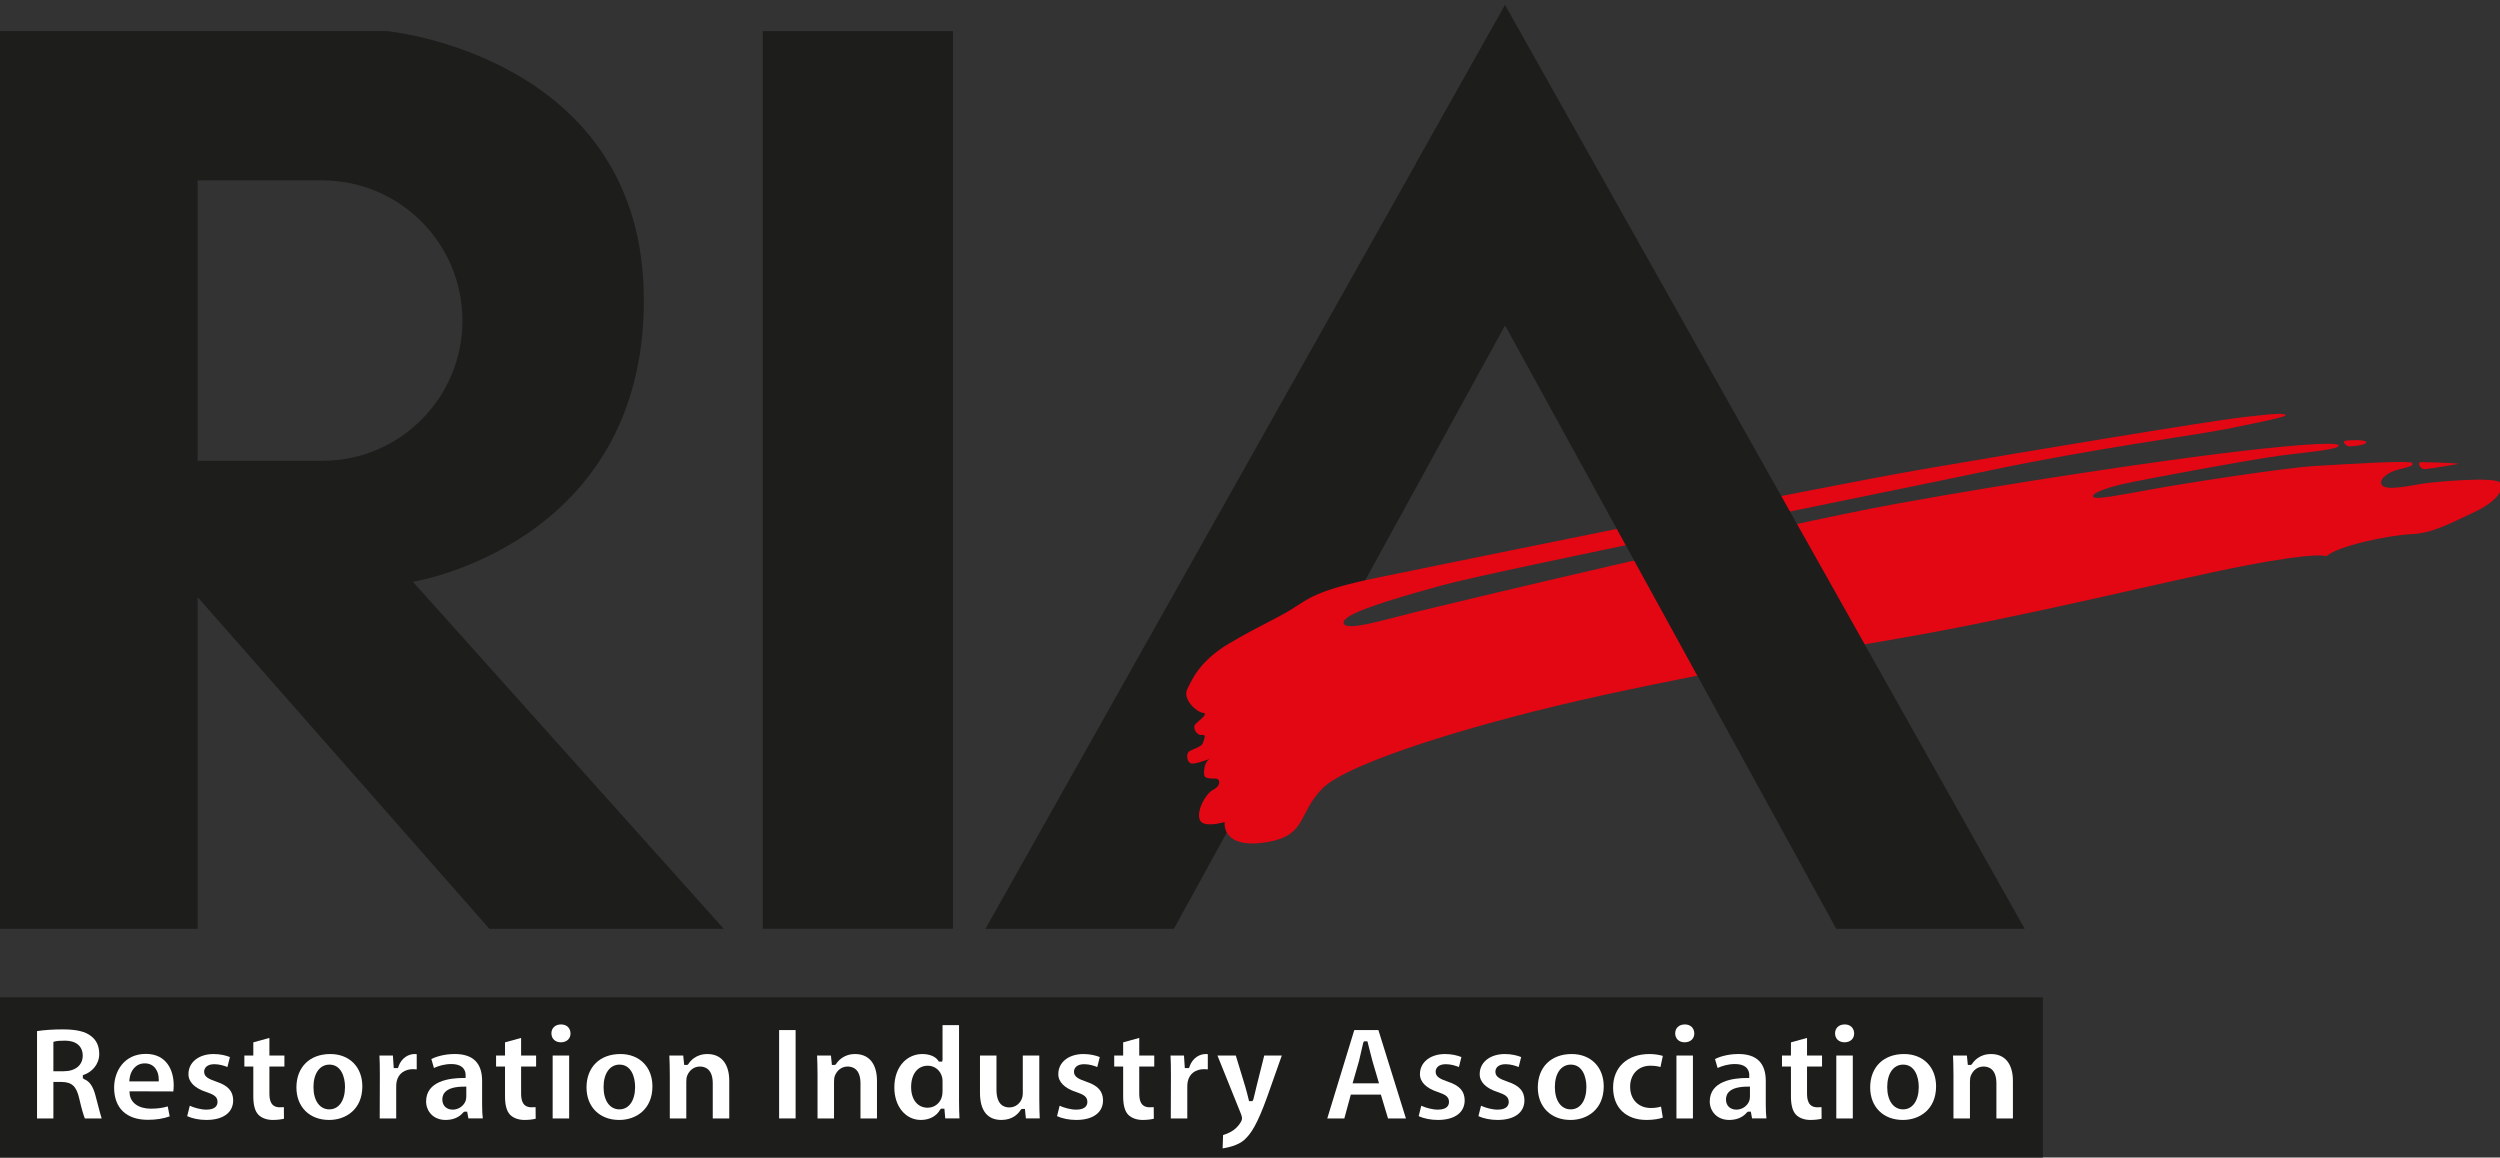 <?xml version="1.0" encoding="utf-8"?>
<!-- Generator: Adobe Illustrator 16.0.4, SVG Export Plug-In . SVG Version: 6.00 Build 0)  -->
<!DOCTYPE svg PUBLIC "-//W3C//DTD SVG 1.1//EN" "http://www.w3.org/Graphics/SVG/1.1/DTD/svg11.dtd">
<svg version="1.1" id="Layer_1" xmlns="http://www.w3.org/2000/svg" xmlns:xlink="http://www.w3.org/1999/xlink" x="0px" y="0px"
	 width="625.418px" height="289.576px" viewBox="57.588 0 625.418 289.576" enable-background="new 57.588 0 625.418 289.576"
	 xml:space="preserve">
<rect x="57.588" y="0" width="625.418" height="289.576" fill="#333333" stroke="none"/>
<rect x="57.51" y="249.506" fill="#1D1D1B" width="511.146" height="40.07"/>
<g>
	<path fill="#FFFFFF" d="M78.81,279.795c-0.299-0.729-0.797-2.345-1.399-4.977c-0.677-3.023-1.816-4.111-4.354-4.149h-2.113v9.126
		h-4.092v-21.846c1.719-0.273,4.029-0.431,6.437-0.431c3.473,0,5.681,0.536,7.159,1.736c1.307,1.021,1.965,2.506,1.965,4.426
		c0,2.632-1.875,4.488-3.732,5.161l-0.366,0.132v0.763l0.346,0.244c1.316,0.531,2.172,1.745,2.772,3.937
		c0.216,0.792,0.429,1.618,0.633,2.408c0.356,1.381,0.677,2.623,0.955,3.47H78.81z M73.874,260.338c-1.225,0-2.049,0.062-2.522,0.19
		l-0.409,0.111v7.349h2.621c2.868,0,4.721-1.528,4.721-3.894C78.285,261.741,76.636,260.338,73.874,260.338z"/>
	<path fill="#FFFFFF" d="M94.573,280.14c-5.36,0-8.434-2.937-8.434-8.057c0-4.062,2.488-8.434,7.952-8.434
		c5.126,0,6.954,4.054,6.954,7.849c0,0.605-0.05,1.155-0.097,1.545l-10.969-0.034l0.047,0.6c0.178,2.276,2.26,3.748,5.305,3.748
		c1.549,0,2.909-0.181,4.223-0.563l0.483,2.486C98.51,279.844,96.632,280.14,94.573,280.14z M93.815,266.02
		c-2.37,0-3.628,1.963-3.823,3.908l-0.062,0.608h7.367v-0.554C97.297,268.01,96.22,266.02,93.815,266.02z"/>
	<path fill="#FFFFFF" d="M109.21,280.175c-1.745,0-3.5-0.352-4.796-0.948l0.651-2.607c1.139,0.522,2.793,0.977,4.145,0.977
		c2.43,0,2.793-1.21,2.793-1.931c0-1.301-0.91-1.839-2.821-2.486c-2.905-0.941-4.48-2.536-4.445-4.494
		c0-2.949,2.59-5.001,6.299-5.001c1.655,0,3.117,0.365,4.068,0.759l-0.624,2.492c-0.737-0.301-1.982-0.709-3.273-0.709
		c-1.88,0-2.551,0.98-2.551,1.897c0,1.306,1.224,1.833,3.092,2.485c2.896,0.967,4.142,2.355,4.174,4.651
		C115.923,278.334,113.413,280.175,109.21,280.175z"/>
	<path fill="#FFFFFF" d="M125.811,280.175c-1.452,0-2.753-0.469-3.569-1.286c-0.862-0.893-1.284-2.4-1.284-4.601v-7.478h-2.238
		v-2.749h2.238v-3.299l4.023-1.108v4.407h3.754v2.749h-3.754v6.686c0,1.637,0.298,3.515,2.62,3.515c0.415,0,0.72-0.01,1.001-0.041
		l0.026,2.901C127.99,280.034,126.974,280.175,125.811,280.175z"/>
	<path fill="#FFFFFF" d="M139.901,280.175c-4.88,0-8.159-3.267-8.159-8.126c0-5.082,3.324-8.365,8.469-8.365
		c4.798,0,8.021,3.251,8.021,8.089c0,5.804-4.167,8.402-8.296,8.402H139.901z M140.004,266.33c-2.429,0-3.998,2.204-3.998,5.615
		c0,3.392,1.556,5.582,3.963,5.582c2.4,0,3.929-2.203,3.929-5.616C143.899,269.337,142.879,266.33,140.004,266.33z"/>
	<path fill="#FFFFFF" d="M152.58,279.795l0.033-10.741c0-2.257-0.029-3.731-0.101-4.992h3.367l0.207,3.135h1.05l0.13-0.372
		c0.805-2.318,2.669-3.141,4.022-3.141c0.228,0,0.392,0.008,0.548,0.025v3.811c-0.272-0.032-0.558-0.054-0.892-0.054
		c-2.179,0-3.721,1.156-4.124,3.092c-0.077,0.39-0.115,0.809-0.115,1.285v7.952H152.58z"/>
	<path fill="#FFFFFF" d="M169.073,280.175c-3.208,0-4.887-2.321-4.887-4.613c0-5.121,5.845-5.886,9.329-5.886h0.554v-0.761
		c0-0.819-0.353-2.724-3.619-2.724c-1.647,0-3.227,0.479-4.306,0.988l-0.649-2.254c0.927-0.447,2.982-1.242,5.885-1.242
		c4.522,0,6.816,2.259,6.816,6.712v5.89c0,1.478,0.058,2.653,0.172,3.51h-3.6l-0.31-1.688h-0.723l-0.27,0.202
		C172.479,279.512,170.919,280.175,169.073,280.175z M173.688,271.84c-4.5,0-5.445,1.743-5.445,3.205
		c0,1.55,1.029,2.551,2.621,2.551c1.449,0,2.815-0.972,3.249-2.311c0.088-0.352,0.129-0.706,0.129-1.066v-2.379H173.688z"/>
	<path fill="#FFFFFF" d="M188.78,280.175c-1.452,0-2.753-0.469-3.569-1.286c-0.861-0.893-1.284-2.4-1.284-4.601v-7.478h-2.239
		v-2.749h2.239v-3.299l4.023-1.108v4.407h3.753v2.749h-3.753v6.686c0,1.637,0.298,3.515,2.62,3.515c0.416,0,0.72-0.01,1.002-0.041
		l0.025,2.901C190.959,280.034,189.943,280.175,188.78,280.175z"/>
	<path fill="#FFFFFF" d="M195.844,279.795v-15.733h4.126v15.733H195.844z M197.872,260.749c-1.377,0-2.339-0.919-2.339-2.235
		c0-1.337,0.967-2.236,2.408-2.236c1.413,0,2.344,0.884,2.373,2.248c0,1.326-0.968,2.224-2.408,2.224H197.872z"/>
	<path fill="#FFFFFF" d="M212.474,280.175c-4.88,0-8.159-3.267-8.159-8.126c0-5.082,3.324-8.365,8.469-8.365
		c4.798,0,8.021,3.251,8.021,8.089c0,5.804-4.167,8.402-8.296,8.402H212.474z M212.578,266.33c-2.429,0-3.998,2.204-3.998,5.615
		c0,3.392,1.556,5.582,3.963,5.582c2.4,0,3.929-2.203,3.929-5.616C216.472,269.337,215.452,266.33,212.578,266.33z"/>
	<path fill="#FFFFFF" d="M235.897,279.795v-8.778c0-3.659-2.008-4.206-3.206-4.206c-1.435,0-2.632,0.866-3.202,2.315
		c-0.143,0.358-0.211,0.84-0.211,1.511v9.158h-4.126v-10.914c0-1.811-0.052-3.384-0.113-4.819h3.467l0.241,2.343h0.808l0.266-0.26
		c0.36-0.578,1.767-2.461,4.73-2.461c3.478,0,5.473,2.446,5.473,6.712v9.399H235.897z"/>
	<rect x="252.498" y="257.69" fill="#FFFFFF" width="4.126" height="22.104"/>
	<path fill="#FFFFFF" d="M272.852,279.795v-8.778c0-3.659-2.009-4.206-3.206-4.206c-1.436,0-2.632,0.866-3.202,2.315
		c-0.143,0.358-0.21,0.84-0.21,1.511v9.158h-4.126v-10.914c0-1.811-0.052-3.384-0.113-4.819h3.467l0.24,2.343h0.807l0.267-0.26
		c0.36-0.578,1.768-2.461,4.73-2.461c3.478,0,5.473,2.446,5.473,6.712v9.399H272.852z"/>
	<path fill="#FFFFFF" d="M287.969,280.175c-3.849,0-6.644-3.403-6.644-8.092c-0.016-2.641,0.811-4.933,2.328-6.46
		c1.244-1.25,2.898-1.939,4.66-1.939c1.806,0,3.295,0.615,3.982,1.647l0.165,0.246h0.851l0.069-0.555v-8.571h4.126v18.869
		c0,1.713,0.052,3.363,0.107,4.475h-3.555l-0.208-2.444h-0.834l-0.263,0.285C291.87,279.225,290.082,280.175,287.969,280.175z
		 M289.691,266.605c-2.534,0-4.171,2.096-4.171,5.34c0,3.14,1.624,5.169,4.136,5.169c1.76,0,3.243-1.214,3.607-2.954
		c0.077-0.377,0.116-0.819,0.116-1.285v-2.204c0-0.334,0-0.715-0.082-1.083C292.906,267.804,291.457,266.605,289.691,266.605z"/>
	<path fill="#FFFFFF" d="M308.117,280.175c-3.513,0-5.37-2.346-5.37-6.783v-9.33h4.126v8.504c0,3.703,1.744,4.479,3.206,4.479
		c1.71,0,2.758-1.176,3.136-2.185c0.157-0.35,0.243-0.807,0.243-1.33v-9.469h4.126v10.88c0,1.993,0.059,3.655,0.112,4.854h-3.465
		l-0.241-2.376h-0.806l-0.266,0.257C312.327,278.608,310.919,280.175,308.117,280.175z"/>
	<path fill="#FFFFFF" d="M326.818,280.175c-1.744,0-3.5-0.352-4.796-0.948l0.652-2.607c1.138,0.522,2.791,0.977,4.144,0.977
		c2.431,0,2.793-1.21,2.793-1.931c0-1.301-0.91-1.839-2.821-2.486c-2.903-0.939-4.479-2.536-4.445-4.494
		c0-2.949,2.59-5.001,6.299-5.001c1.655,0,3.117,0.365,4.069,0.759l-0.624,2.492c-0.737-0.301-1.981-0.709-3.272-0.709
		c-1.881,0-2.552,0.98-2.552,1.897c0,1.306,1.224,1.833,3.092,2.485c2.896,0.967,4.143,2.355,4.175,4.651
		C333.531,278.334,331.022,280.175,326.818,280.175z"/>
	<path fill="#FFFFFF" d="M343.418,280.175c-1.451,0-2.752-0.469-3.568-1.286c-0.862-0.893-1.284-2.4-1.284-4.601v-7.478h-2.239
		v-2.749h2.239v-3.299l4.022-1.108v4.407h3.755v2.749h-3.755v6.686c0,1.637,0.299,3.515,2.621,3.515c0.414,0,0.719-0.01,1.002-0.041
		l0.025,2.901C345.598,280.034,344.582,280.175,343.418,280.175z"/>
	<path fill="#FFFFFF" d="M350.483,279.795l0.033-10.741c0-2.257-0.029-3.731-0.102-4.992h3.368l0.206,3.135h1.051l0.131-0.372
		c0.805-2.318,2.668-3.141,4.021-3.141c0.229,0,0.392,0.008,0.548,0.025v3.811c-0.272-0.032-0.558-0.054-0.892-0.054
		c-2.18,0-3.722,1.156-4.125,3.092c-0.076,0.39-0.115,0.809-0.115,1.285v7.952H350.483z"/>
	<path fill="#FFFFFF" d="M363.561,283.954c0.649-0.185,1.359-0.484,2.008-0.85c0.88-0.46,1.842-1.391,2.374-2.305
		c0.159-0.252,0.352-0.614,0.352-1.036c0-0.315-0.084-0.679-0.249-1.076l-5.891-14.626h4.59l2.395,7.873
		c0.279,1.013,0.613,2.222,0.815,3.098l0.099,0.429h0.867l0.213-0.41c0.145-0.533,0.301-1.202,0.455-1.859
		c0.104-0.447,0.208-0.892,0.305-1.284l1.963-7.846h4.395l-3.662,10.352c-2.504,6.938-4.064,9.271-5.771,10.792
		c-1.528,1.352-4.144,1.896-5.368,2.086L363.561,283.954z"/>
	<path fill="#FFFFFF" d="M404.823,279.795l-1.789-5.958h-7.518l-1.619,5.958h-4.268l6.754-22.104h6.037l6.885,22.104H404.823z
		 M398.602,260.94l-0.217,0.961c-0.258,1.168-0.545,2.461-0.812,3.501l-1.611,5.616h6.609l-1.656-5.635
		c-0.238-0.86-0.49-1.883-0.732-2.854c-0.137-0.563-0.506-2.02-0.506-2.02h-0.873L398.602,260.94z"/>
	<path fill="#FFFFFF" d="M417.289,280.175c-1.744,0-3.5-0.352-4.795-0.948l0.65-2.607c1.139,0.522,2.793,0.977,4.145,0.977
		c2.43,0,2.791-1.21,2.791-1.931c0-1.301-0.908-1.839-2.818-2.486c-2.904-0.939-4.48-2.536-4.447-4.494
		c0-2.949,2.592-5.001,6.299-5.001c1.656,0,3.119,0.365,4.07,0.759l-0.623,2.492c-0.738-0.301-1.984-0.709-3.273-0.709
		c-1.881,0-2.551,0.98-2.551,1.897c0,1.306,1.225,1.833,3.09,2.485c2.896,0.967,4.143,2.355,4.176,4.651
		C424.002,278.334,421.492,280.175,417.289,280.175z"/>
	<path fill="#FFFFFF" d="M432.237,280.175c-1.744,0-3.5-0.352-4.795-0.948l0.652-2.607c1.137,0.522,2.791,0.977,4.143,0.977
		c2.432,0,2.791-1.21,2.791-1.931c0-1.301-0.908-1.839-2.818-2.486c-2.904-0.939-4.48-2.536-4.447-4.494
		c0-2.949,2.592-5.001,6.301-5.001c1.654,0,3.117,0.365,4.068,0.759l-0.623,2.492c-0.738-0.301-1.982-0.709-3.273-0.709
		c-1.881,0-2.551,0.98-2.551,1.897c0,1.306,1.225,1.833,3.09,2.485c2.896,0.967,4.145,2.355,4.178,4.651
		C438.951,278.334,436.442,280.175,432.237,280.175z"/>
	<path fill="#FFFFFF" d="M450.457,280.175c-4.881,0-8.16-3.267-8.16-8.126c0-5.082,3.324-8.365,8.469-8.365
		c4.797,0,8.021,3.251,8.021,8.089c0,5.804-4.166,8.402-8.297,8.402H450.457z M450.559,266.33c-2.428,0-3.996,2.204-3.996,5.615
		c0,3.392,1.557,5.582,3.963,5.582c2.4,0,3.928-2.203,3.928-5.616C454.453,269.337,453.436,266.33,450.559,266.33z"/>
	<path fill="#FFFFFF" d="M469.498,280.175c-5.16,0-8.367-3.101-8.367-8.092c0-5.103,3.568-8.399,9.092-8.399
		c1.141,0,2.377,0.176,3.35,0.468l-0.59,2.783c-0.723-0.22-1.566-0.329-2.52-0.329c-1.457,0-2.711,0.491-3.633,1.424
		c-0.941,0.956-1.451,2.325-1.434,3.854c0,3.167,2.078,5.299,5.17,5.299c0.955,0,1.797-0.114,2.555-0.352l0.445,2.761
		C472.748,279.887,471.324,280.175,469.498,280.175z"/>
	<path fill="#FFFFFF" d="M476.979,279.795v-15.733h4.125v15.733H476.979z M479.006,260.749c-1.377,0-2.34-0.919-2.34-2.235
		c0-1.337,0.969-2.236,2.41-2.236c1.41,0,2.342,0.884,2.373,2.248c0,1.326-0.969,2.224-2.408,2.224H479.006z"/>
	<path fill="#FFFFFF" d="M490.199,280.175c-3.205,0-4.887-2.321-4.887-4.613c0-5.121,5.846-5.886,9.332-5.886h0.551v-0.761
		c0-0.819-0.352-2.724-3.619-2.724c-1.646,0-3.225,0.479-4.303,0.988l-0.652-2.254c0.928-0.447,2.982-1.242,5.887-1.242
		c4.523,0,6.816,2.259,6.816,6.712v5.89c0,1.478,0.057,2.653,0.17,3.51h-3.6l-0.307-1.688h-0.725l-0.271,0.202
		C493.606,279.512,492.045,280.175,490.199,280.175z M494.815,271.84c-4.5,0-5.445,1.743-5.445,3.205
		c0,1.55,1.029,2.551,2.623,2.551c1.447,0,2.814-0.972,3.246-2.311c0.09-0.352,0.131-0.706,0.131-1.066v-2.379H494.815z"/>
	<path fill="#FFFFFF" d="M510.477,280.175c-1.453,0-2.754-0.469-3.568-1.286c-0.863-0.893-1.285-2.4-1.285-4.601v-7.478h-2.24
		v-2.749h2.24v-3.299l4.023-1.108v4.407h3.754v2.749h-3.754v6.686c0,1.637,0.299,3.515,2.619,3.515c0.416,0,0.721-0.01,1.004-0.041
		l0.025,2.901C512.655,280.034,511.641,280.175,510.477,280.175z"/>
	<path fill="#FFFFFF" d="M516.969,279.795v-15.733h4.129v15.733H516.969z M518.998,260.749c-1.377,0-2.338-0.919-2.338-2.235
		c0-1.337,0.969-2.236,2.408-2.236c1.412,0,2.344,0.884,2.373,2.248c0,1.326-0.967,2.224-2.408,2.224H518.998z"/>
	<path fill="#FFFFFF" d="M533.604,280.175c-4.883,0-8.16-3.267-8.16-8.126c0-5.082,3.322-8.365,8.467-8.365
		c4.797,0,8.021,3.251,8.021,8.089c0,5.804-4.166,8.402-8.297,8.402H533.604z M533.703,266.33c-2.428,0-3.996,2.204-3.996,5.615
		c0,3.392,1.557,5.582,3.963,5.582c2.4,0,3.928-2.203,3.928-5.616C537.598,269.337,536.58,266.33,533.703,266.33z"/>
	<path fill="#FFFFFF" d="M557.022,279.795v-8.778c0-3.659-2.006-4.206-3.203-4.206c-1.436,0-2.635,0.866-3.201,2.315
		c-0.145,0.357-0.213,0.839-0.213,1.511v9.158h-4.125v-10.914c0-1.82-0.051-3.392-0.111-4.819h3.467l0.238,2.343h0.807l0.268-0.26
		c0.361-0.578,1.768-2.461,4.73-2.461c3.479,0,5.473,2.446,5.473,6.712v9.399H557.022z"/>
</g>
<path fill="#1D1D1B" d="M160.89,145.549c0,0,57.771-9.196,57.771-70.443c0-61.247-64.287-67.328-64.287-67.328H57.51v224.57h49.518
	v-82.965l72.975,82.965h58.64L160.89,145.549z M107.029,115.284v-70.15h31.167c19.372,0,35.076,15.704,35.076,35.075
	c0,19.372-15.704,35.075-35.076,35.075H107.029z"/>
<rect x="248.417" y="7.777" fill="#1D1D1B" width="47.563" height="224.57"/>
<polygon fill="#1D1D1B" points="434.11,81.403 351.268,232.348 304.124,232.348 434.11,1.262 "/>
<g>
	<path fill="#E30613" d="M683.006,120.714c-1.197-1.52-16.506-0.218-19.654,0.326c-3.148,0.543-8.904,1.737-9.883,0.325
		c-0.979-1.411,1.521-3.258,4.129-3.909c2.605-0.652,3.799-0.87,3.473-1.629c-0.324-0.76-17.266,0.326-24.543,0.76
		c-7.275,0.434-31.273,4.127-40.287,5.756c-9.012,1.628-14.334,2.714-14.986,1.955c-0.65-0.76,2.607-2.063,7.168-3.15
		c4.561-1.086,33.338-6.406,40.396-7.275c7.061-0.868,14.443-1.521,13.793-2.498c-0.652-0.977-13.576,0.109-30.191,2.172
		c-16.615,2.063-49.951,6.949-80.467,12.488c-30.514,5.538-112.174,25.085-120.104,27.039c-7.926,1.954-17.592,4.995-18.133,2.824
		c-0.547-2.171,10.314-5.538,24.539-9.447c14.225-3.91,110.984-23.239,136.611-28.669c25.627-5.429,52.561-9.014,59.508-10.425
		c6.951-1.411,15.205-3.041,14.986-3.476c-0.217-0.434-1.088-0.651-10.697,0.489c-9.611,1.14-53.59,8.47-80.143,13.031
		c-26.551,4.561-120.049,23.782-136.012,27.04c-15.963,3.257-17.592,5.375-21.828,7.982c-4.234,2.604-7.98,4.072-15.474,8.47
		s-9.448,9.122-10.626,11.564c-1.178,2.443,2.318,5.701,3.947,5.865c1.629,0.162-1.303,2.117-1.955,2.932
		c-0.65,0.813,0.326,2.77,1.63,2.606s0.651,0.813,0.325,1.954c-0.325,1.141-2.932,1.629-3.583,2.281
		c-0.651,0.65-0.489,2.932,0.978,2.932c1.465,0,5.212-1.629,4.072-0.978c-1.141,0.651-1.304,3.095-1.141,3.909
		s1.466,0.814,2.77,0.814c1.303,0,1.466,1.792-0.489,2.77c-1.954,0.977-4.235,5.212-3.421,7.492
		c0.814,2.281,6.244,0.598,6.244,0.598c-0.217,2.171,1.086,6.732,10.859,4.996c9.773-1.738,7.387-7.167,13.682-13.467
		c6.299-6.299,38.01-16.289,71.02-23.457c33.014-7.166,72.543-13.897,72.543-13.897c32.795-5.647,67.762-14.553,86.873-18.245
		c19.113-3.693,20.635-2.389,20.635-2.389c2.713-2.606,15.854-5.322,21.176-5.538c5.32-0.218,9.557-2.606,15.637-5.429
		C682.465,125.384,684.201,122.235,683.006,120.714z"/>
	<path fill="#E30613" d="M664.112,117.348c1.084,0,8.578-1.303,8.578-1.303c-1.629-0.326-9.447-0.435-9.447-0.435
		C662.153,115.591,663.026,117.348,664.112,117.348z"/>
	<path fill="#E30613" d="M644.891,111.593c0.434,0.218,4.777-0.218,4.668-0.977c-0.109-0.76-4.668-0.435-4.668-0.435
		C643.043,110.25,644.457,111.375,644.891,111.593z"/>
</g>
<polygon fill="#1D1D1B" points="411.848,40.839 516.951,232.348 564.096,232.348 434.11,1.262 "/>
</svg>
